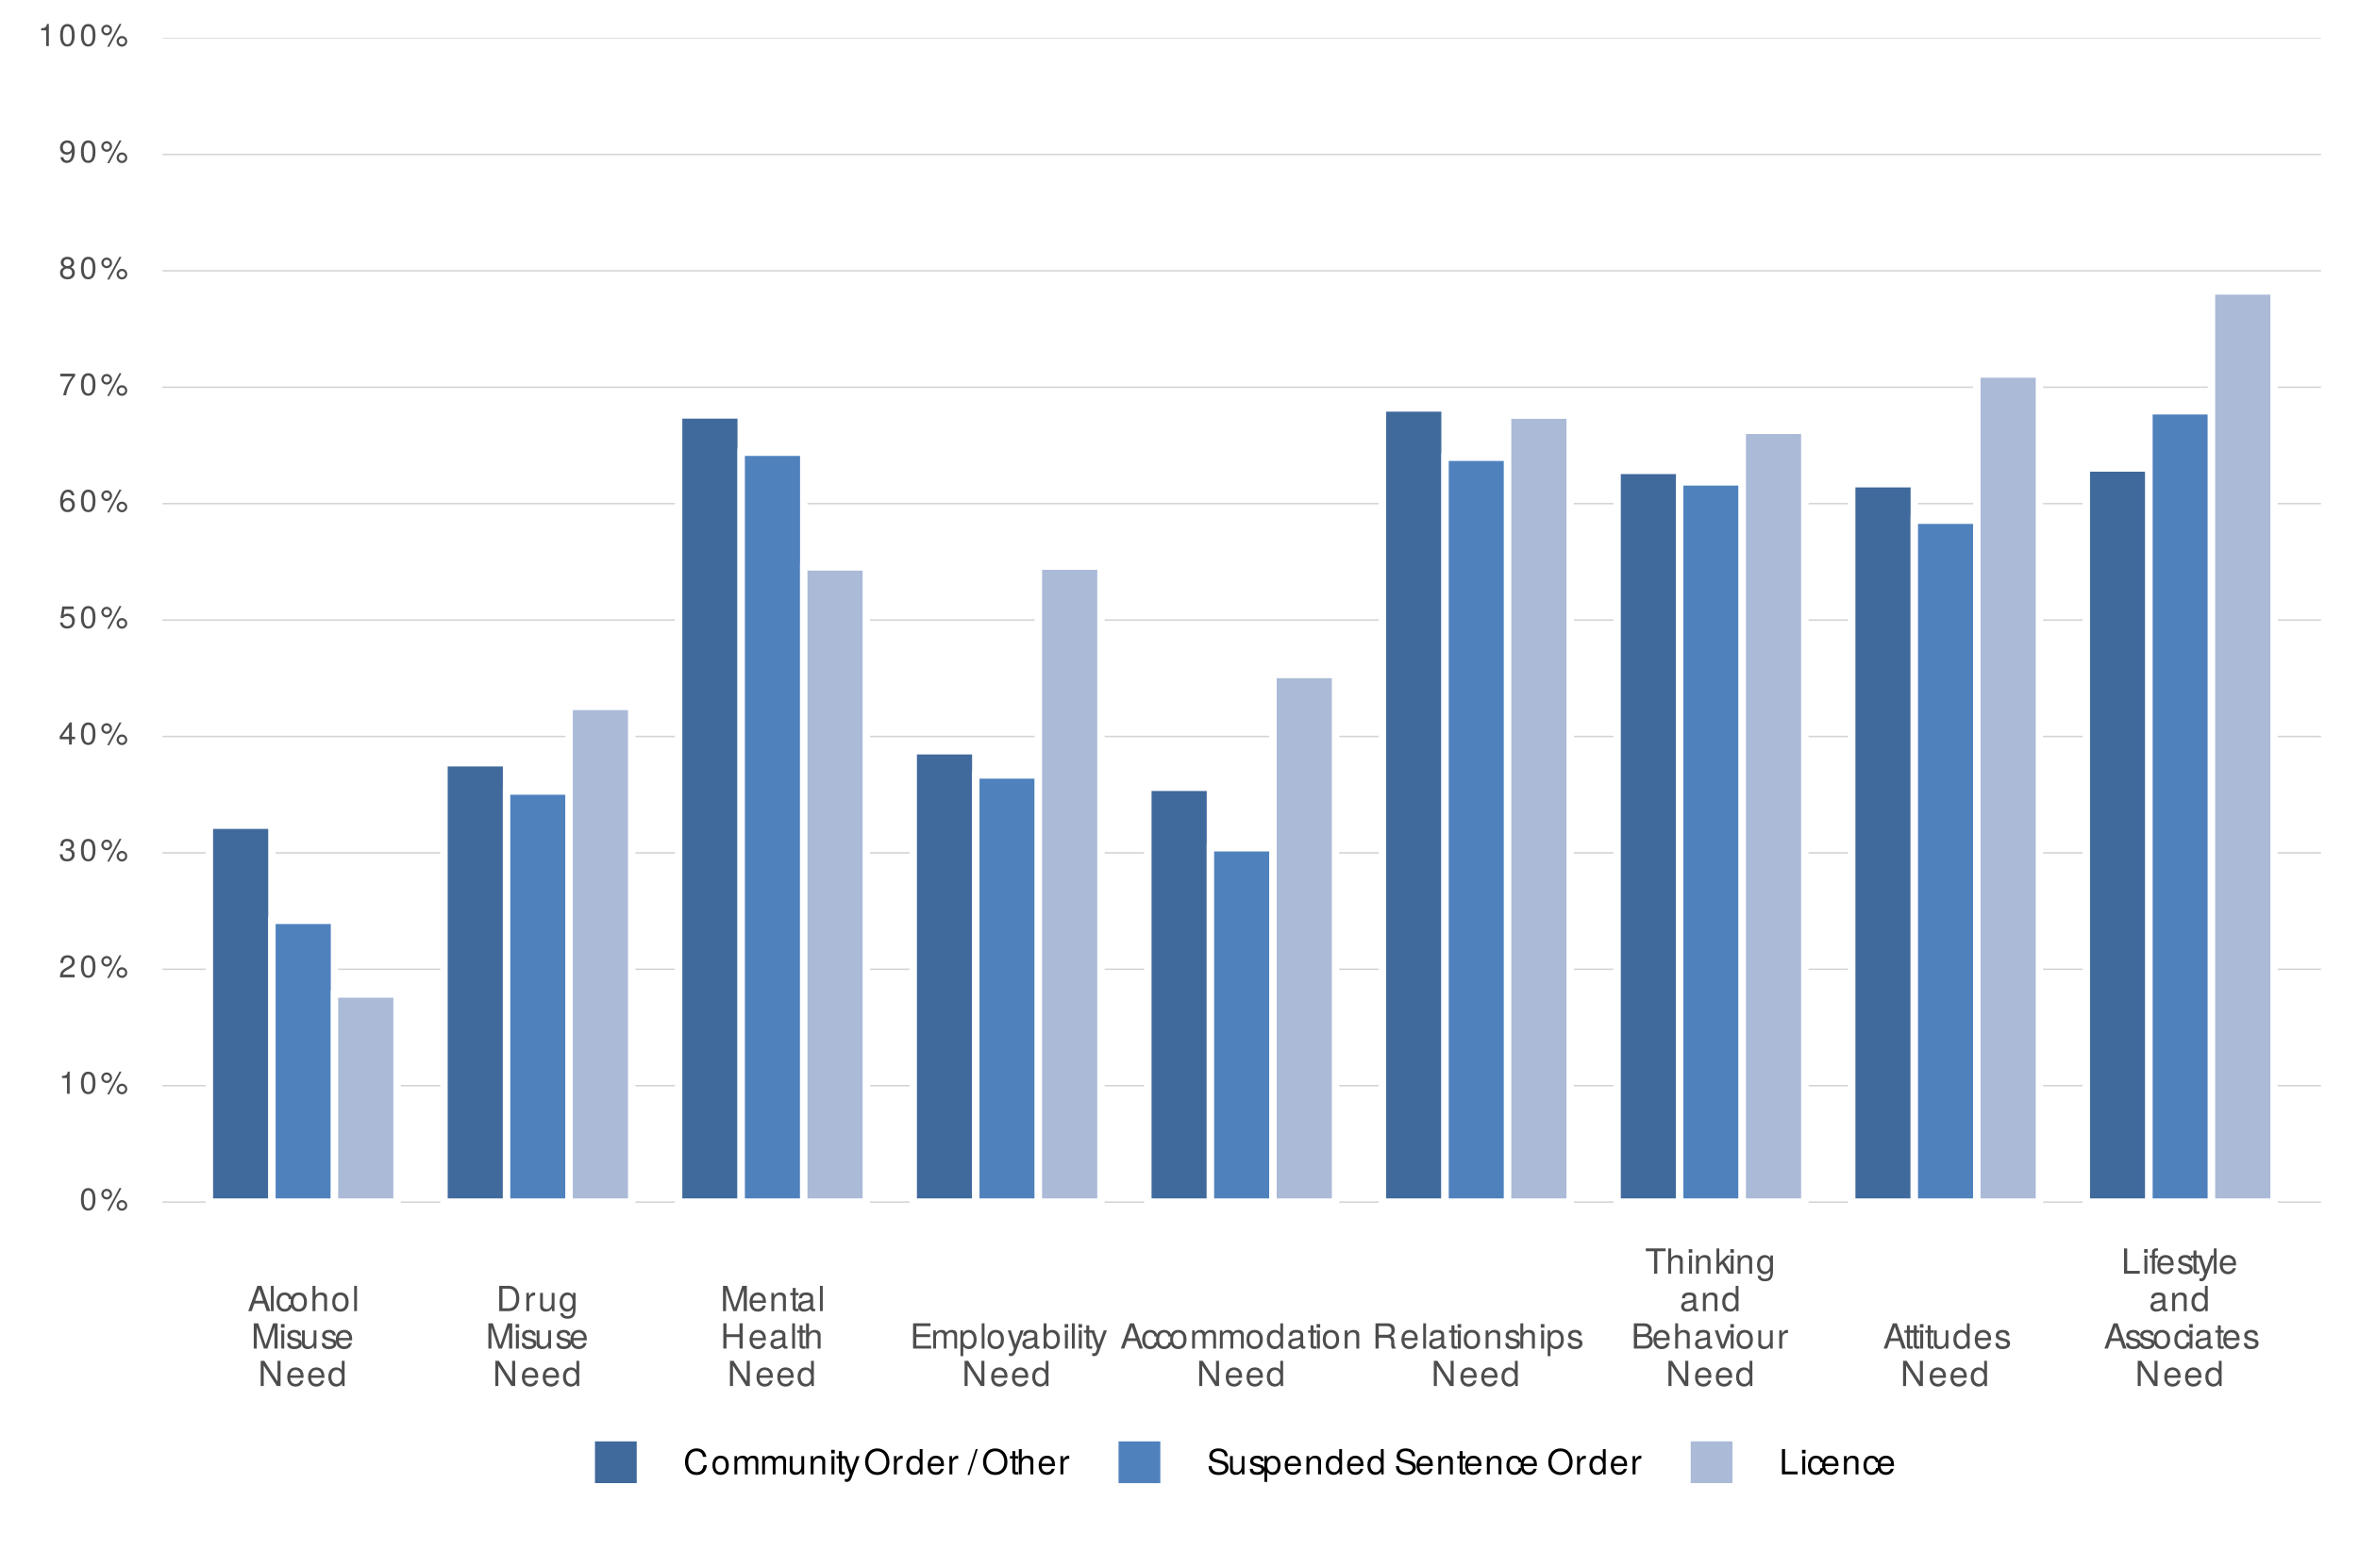 <?xml version="1.0" encoding="UTF-8"?>
<svg xmlns="http://www.w3.org/2000/svg" xmlns:xlink="http://www.w3.org/1999/xlink" width="340pt" height="226pt" viewBox="0 0 340 226" version="1.1">
<defs>
<g>
<symbol overflow="visible" id="glyph0-0">
<path style="stroke:none;" d=""/>
</symbol>
<symbol overflow="visible" id="glyph0-1">
<path style="stroke:none;" d="M 2.281 -1.531 C 2.281 -2.641 1.938 -3.188 1.234 -3.188 C 0.547 -3.188 0.188 -2.625 0.188 -1.562 C 0.188 -0.484 0.547 0.062 1.234 0.062 C 1.906 0.062 2.281 -0.484 2.281 -1.531 Z M 1.875 -1.578 C 1.875 -0.672 1.672 -0.266 1.234 -0.266 C 0.812 -0.266 0.594 -0.688 0.594 -1.562 C 0.594 -2.438 0.812 -2.844 1.234 -2.844 C 1.672 -2.844 1.875 -2.422 1.875 -1.578 Z M 1.875 -1.578 "/>
</symbol>
<symbol overflow="visible" id="glyph0-2">
<path style="stroke:none;" d="M 1.672 -2.297 C 1.672 -2.734 1.328 -3.078 0.891 -3.078 C 0.484 -3.078 0.125 -2.734 0.125 -2.312 C 0.125 -1.891 0.484 -1.547 0.906 -1.547 C 1.312 -1.547 1.672 -1.891 1.672 -2.297 Z M 1.359 -2.312 C 1.359 -2.062 1.141 -1.859 0.906 -1.859 C 0.641 -1.859 0.438 -2.062 0.438 -2.312 C 0.438 -2.562 0.641 -2.766 0.891 -2.766 C 1.156 -2.766 1.359 -2.562 1.359 -2.312 Z M 3.031 -3.188 L 2.734 -3.188 L 0.969 0.094 L 1.266 0.094 Z M 3.859 -0.672 C 3.859 -1.109 3.531 -1.453 3.094 -1.453 C 2.672 -1.453 2.328 -1.109 2.328 -0.688 C 2.328 -0.266 2.672 0.078 3.094 0.078 C 3.516 0.078 3.859 -0.266 3.859 -0.672 Z M 3.562 -0.672 C 3.562 -0.438 3.344 -0.234 3.094 -0.234 C 2.844 -0.234 2.641 -0.438 2.641 -0.688 C 2.641 -0.938 2.844 -1.141 3.094 -1.141 C 3.359 -1.141 3.562 -0.938 3.562 -0.672 Z M 3.562 -0.672 "/>
</symbol>
<symbol overflow="visible" id="glyph0-3">
<path style="stroke:none;" d="M 1.562 0 L 1.562 -3.188 L 1.297 -3.188 C 1.156 -2.703 1.078 -2.625 0.453 -2.562 L 0.453 -2.266 L 1.172 -2.266 L 1.172 0 Z M 1.562 0 "/>
</symbol>
<symbol overflow="visible" id="glyph0-4">
<path style="stroke:none;" d="M 2.297 -2.25 C 2.297 -2.797 1.875 -3.188 1.281 -3.188 C 0.625 -3.188 0.25 -2.859 0.219 -2.078 L 0.625 -2.078 C 0.656 -2.625 0.875 -2.844 1.266 -2.844 C 1.625 -2.844 1.891 -2.594 1.891 -2.25 C 1.891 -2 1.75 -1.781 1.469 -1.609 L 1.047 -1.375 C 0.375 -1 0.188 -0.703 0.156 0 L 2.281 0 L 2.281 -0.391 L 0.594 -0.391 C 0.641 -0.656 0.781 -0.812 1.172 -1.047 L 1.625 -1.297 C 2.062 -1.531 2.297 -1.859 2.297 -2.25 Z M 2.297 -2.25 "/>
</symbol>
<symbol overflow="visible" id="glyph0-5">
<path style="stroke:none;" d="M 2.281 -0.922 C 2.281 -1.312 2.125 -1.531 1.734 -1.672 C 2.031 -1.781 2.188 -2 2.188 -2.312 C 2.188 -2.859 1.812 -3.188 1.203 -3.188 C 0.562 -3.188 0.219 -2.844 0.219 -2.156 L 0.609 -2.156 C 0.609 -2.625 0.812 -2.844 1.219 -2.844 C 1.562 -2.844 1.781 -2.641 1.781 -2.297 C 1.781 -1.953 1.625 -1.812 1 -1.812 L 1 -1.484 L 1.203 -1.484 C 1.641 -1.484 1.875 -1.281 1.875 -0.922 C 1.875 -0.516 1.625 -0.281 1.203 -0.281 C 0.781 -0.281 0.562 -0.5 0.547 -0.969 L 0.141 -0.969 C 0.188 -0.25 0.547 0.062 1.203 0.062 C 1.859 0.062 2.281 -0.328 2.281 -0.922 Z M 2.281 -0.922 "/>
</symbol>
<symbol overflow="visible" id="glyph0-6">
<path style="stroke:none;" d="M 2.344 -0.766 L 2.344 -1.125 L 1.875 -1.125 L 1.875 -3.188 L 1.578 -3.188 L 0.125 -1.188 L 0.125 -0.766 L 1.469 -0.766 L 1.469 0 L 1.875 0 L 1.875 -0.766 Z M 1.469 -1.125 L 0.469 -1.125 L 1.469 -2.516 Z M 1.469 -1.125 "/>
</symbol>
<symbol overflow="visible" id="glyph0-7">
<path style="stroke:none;" d="M 2.312 -1.062 C 2.312 -1.688 1.891 -2.094 1.281 -2.094 C 1.047 -2.094 0.875 -2.047 0.688 -1.906 L 0.812 -2.734 L 2.141 -2.734 L 2.141 -3.125 L 0.5 -3.125 L 0.25 -1.453 L 0.625 -1.453 C 0.812 -1.672 0.953 -1.75 1.203 -1.75 C 1.641 -1.75 1.906 -1.469 1.906 -1 C 1.906 -0.547 1.641 -0.281 1.203 -0.281 C 0.859 -0.281 0.641 -0.453 0.547 -0.812 L 0.156 -0.812 C 0.281 -0.188 0.641 0.062 1.219 0.062 C 1.859 0.062 2.312 -0.375 2.312 -1.062 Z M 2.312 -1.062 "/>
</symbol>
<symbol overflow="visible" id="glyph0-8">
<path style="stroke:none;" d="M 2.312 -0.984 C 2.312 -1.578 1.906 -1.984 1.328 -1.984 C 1.016 -1.984 0.766 -1.859 0.594 -1.625 C 0.609 -2.406 0.859 -2.844 1.312 -2.844 C 1.594 -2.844 1.781 -2.656 1.844 -2.359 L 2.234 -2.359 C 2.172 -2.875 1.828 -3.188 1.344 -3.188 C 0.594 -3.188 0.188 -2.562 0.188 -1.453 C 0.188 -0.453 0.531 0.062 1.266 0.062 C 1.875 0.062 2.312 -0.359 2.312 -0.984 Z M 1.906 -0.953 C 1.906 -0.562 1.641 -0.281 1.266 -0.281 C 0.906 -0.281 0.625 -0.578 0.625 -0.984 C 0.625 -1.375 0.891 -1.641 1.281 -1.641 C 1.672 -1.641 1.906 -1.391 1.906 -0.953 Z M 1.906 -0.953 "/>
</symbol>
<symbol overflow="visible" id="glyph0-9">
<path style="stroke:none;" d="M 2.344 -2.797 L 2.344 -3.125 L 0.203 -3.125 L 0.203 -2.734 L 1.938 -2.734 C 1.297 -1.938 0.844 -1 0.625 0 L 1.047 0 C 1.219 -1.031 1.672 -2 2.344 -2.797 Z M 2.344 -2.797 "/>
</symbol>
<symbol overflow="visible" id="glyph0-10">
<path style="stroke:none;" d="M 2.312 -0.906 C 2.312 -1.25 2.125 -1.5 1.766 -1.672 C 2.094 -1.875 2.203 -2.031 2.203 -2.344 C 2.203 -2.844 1.797 -3.188 1.234 -3.188 C 0.672 -3.188 0.281 -2.844 0.281 -2.344 C 0.281 -2.047 0.391 -1.875 0.719 -1.672 C 0.344 -1.5 0.172 -1.25 0.172 -0.906 C 0.172 -0.312 0.609 0.062 1.234 0.062 C 1.875 0.062 2.312 -0.312 2.312 -0.906 Z M 1.797 -2.328 C 1.797 -2.031 1.578 -1.844 1.234 -1.844 C 0.906 -1.844 0.688 -2.031 0.688 -2.328 C 0.688 -2.641 0.906 -2.844 1.234 -2.844 C 1.578 -2.844 1.797 -2.641 1.797 -2.328 Z M 1.906 -0.891 C 1.906 -0.516 1.641 -0.281 1.234 -0.281 C 0.844 -0.281 0.578 -0.516 0.578 -0.891 C 0.578 -1.266 0.844 -1.5 1.234 -1.5 C 1.641 -1.5 1.906 -1.266 1.906 -0.891 Z M 1.906 -0.891 "/>
</symbol>
<symbol overflow="visible" id="glyph0-11">
<path style="stroke:none;" d="M 2.297 -1.672 C 2.297 -2.672 1.938 -3.188 1.219 -3.188 C 0.609 -3.188 0.172 -2.766 0.172 -2.141 C 0.172 -1.531 0.578 -1.141 1.156 -1.141 C 1.453 -1.141 1.672 -1.25 1.875 -1.5 C 1.875 -0.719 1.625 -0.281 1.172 -0.281 C 0.891 -0.281 0.703 -0.453 0.641 -0.766 L 0.234 -0.766 C 0.312 -0.25 0.656 0.062 1.141 0.062 C 1.891 0.062 2.297 -0.562 2.297 -1.672 Z M 1.859 -2.141 C 1.859 -1.75 1.578 -1.484 1.203 -1.484 C 0.812 -1.484 0.578 -1.734 0.578 -2.172 C 0.578 -2.562 0.844 -2.844 1.203 -2.844 C 1.578 -2.844 1.859 -2.562 1.859 -2.141 Z M 1.859 -2.141 "/>
</symbol>
<symbol overflow="visible" id="glyph1-0">
<path style="stroke:none;" d=""/>
</symbol>
<symbol overflow="visible" id="glyph1-1">
<path style="stroke:none;" d="M 3.266 0 L 1.984 -3.641 L 1.391 -3.641 L 0.078 0 L 0.578 0 L 0.969 -1.094 L 2.375 -1.094 L 2.75 0 Z M 2.234 -1.484 L 1.078 -1.484 L 1.688 -3.141 Z M 2.234 -1.484 "/>
</symbol>
<symbol overflow="visible" id="glyph1-2">
<path style="stroke:none;" d="M 0.75 0 L 0.75 -3.641 L 0.344 -3.641 L 0.344 0 Z M 0.75 0 "/>
</symbol>
<symbol overflow="visible" id="glyph1-3">
<path style="stroke:none;" d="M 2.391 -0.906 L 1.969 -0.906 C 1.891 -0.484 1.688 -0.312 1.328 -0.312 C 0.859 -0.312 0.594 -0.672 0.594 -1.281 C 0.594 -1.938 0.859 -2.312 1.312 -2.312 C 1.672 -2.312 1.891 -2.109 1.938 -1.734 L 2.359 -1.734 C 2.312 -2.375 1.906 -2.688 1.312 -2.688 C 0.609 -2.688 0.156 -2.156 0.156 -1.281 C 0.156 -0.438 0.609 0.078 1.312 0.078 C 1.938 0.078 2.328 -0.297 2.391 -0.906 Z M 2.391 -0.906 "/>
</symbol>
<symbol overflow="visible" id="glyph1-4">
<path style="stroke:none;" d="M 2.547 -1.297 C 2.547 -2.188 2.109 -2.688 1.359 -2.688 C 0.625 -2.688 0.188 -2.188 0.188 -1.312 C 0.188 -0.438 0.625 0.078 1.359 0.078 C 2.094 0.078 2.547 -0.438 2.547 -1.297 Z M 2.109 -1.297 C 2.109 -0.688 1.828 -0.312 1.359 -0.312 C 0.906 -0.312 0.609 -0.672 0.609 -1.312 C 0.609 -1.938 0.906 -2.312 1.359 -2.312 C 1.828 -2.312 2.109 -1.938 2.109 -1.297 Z M 2.109 -1.297 "/>
</symbol>
<symbol overflow="visible" id="glyph1-5">
<path style="stroke:none;" d="M 2.438 0 L 2.438 -1.984 C 2.438 -2.422 2.109 -2.688 1.609 -2.688 C 1.234 -2.688 1.016 -2.578 0.766 -2.266 L 0.766 -3.641 L 0.344 -3.641 L 0.344 0 L 0.766 0 L 0.766 -1.438 C 0.766 -1.984 1.047 -2.328 1.469 -2.328 C 1.766 -2.328 2.016 -2.156 2.016 -1.812 L 2.016 0 Z M 2.438 0 "/>
</symbol>
<symbol overflow="visible" id="glyph1-6">
<path style="stroke:none;" d="M 3.812 0 L 3.812 -3.641 L 3.156 -3.641 L 2.094 -0.469 L 1.016 -3.641 L 0.375 -3.641 L 0.375 0 L 0.812 0 L 0.812 -3.062 L 1.844 0 L 2.344 0 L 3.359 -3.062 L 3.359 0 Z M 3.812 0 "/>
</symbol>
<symbol overflow="visible" id="glyph1-7">
<path style="stroke:none;" d="M 0.766 0 L 0.766 -2.625 L 0.344 -2.625 L 0.344 0 Z M 0.812 -3.016 L 0.812 -3.531 L 0.297 -3.531 L 0.297 -3.016 Z M 0.812 -3.016 "/>
</symbol>
<symbol overflow="visible" id="glyph1-8">
<path style="stroke:none;" d="M 2.297 -0.734 C 2.297 -1.125 2.078 -1.312 1.562 -1.438 L 1.156 -1.547 C 0.812 -1.625 0.672 -1.734 0.672 -1.922 C 0.672 -2.156 0.891 -2.312 1.219 -2.312 C 1.562 -2.312 1.734 -2.172 1.75 -1.891 L 2.188 -1.891 C 2.188 -2.406 1.844 -2.688 1.234 -2.688 C 0.625 -2.688 0.234 -2.375 0.234 -1.891 C 0.234 -1.484 0.438 -1.297 1.062 -1.141 L 1.453 -1.047 C 1.75 -0.969 1.859 -0.891 1.859 -0.703 C 1.859 -0.453 1.609 -0.312 1.25 -0.312 C 0.875 -0.312 0.672 -0.406 0.609 -0.797 L 0.172 -0.797 C 0.188 -0.188 0.531 0.078 1.219 0.078 C 1.875 0.078 2.297 -0.234 2.297 -0.734 Z M 2.297 -0.734 "/>
</symbol>
<symbol overflow="visible" id="glyph1-9">
<path style="stroke:none;" d="M 2.406 0 L 2.406 -2.625 L 2 -2.625 L 2 -1.172 C 2 -0.641 1.719 -0.297 1.281 -0.297 C 0.953 -0.297 0.734 -0.484 0.734 -0.812 L 0.734 -2.625 L 0.328 -2.625 L 0.328 -0.641 C 0.328 -0.203 0.656 0.078 1.156 0.078 C 1.547 0.078 1.797 -0.062 2.031 -0.406 L 2.031 0 Z M 2.406 0 "/>
</symbol>
<symbol overflow="visible" id="glyph1-10">
<path style="stroke:none;" d="M 2.562 -1.188 C 2.562 -1.562 2.531 -1.812 2.453 -2 C 2.297 -2.438 1.891 -2.688 1.406 -2.688 C 0.672 -2.688 0.203 -2.156 0.203 -1.297 C 0.203 -0.438 0.656 0.078 1.391 0.078 C 1.984 0.078 2.406 -0.266 2.516 -0.797 L 2.094 -0.797 C 1.969 -0.453 1.734 -0.312 1.406 -0.312 C 0.969 -0.312 0.641 -0.594 0.641 -1.188 Z M 2.125 -1.562 C 2.125 -1.562 2.125 -1.547 2.109 -1.531 L 0.641 -1.531 C 0.688 -2 0.969 -2.312 1.391 -2.312 C 1.812 -2.312 2.125 -1.969 2.125 -1.562 Z M 2.125 -1.562 "/>
</symbol>
<symbol overflow="visible" id="glyph1-11">
<path style="stroke:none;" d="M 3.234 0 L 3.234 -3.641 L 2.797 -3.641 L 2.797 -0.672 L 0.891 -3.641 L 0.375 -3.641 L 0.375 0 L 0.812 0 L 0.812 -2.953 L 2.703 0 Z M 3.234 0 "/>
</symbol>
<symbol overflow="visible" id="glyph1-12">
<path style="stroke:none;" d="M 2.469 0 L 2.469 -3.641 L 2.062 -3.641 L 2.062 -2.297 C 1.891 -2.562 1.609 -2.688 1.25 -2.688 C 0.578 -2.688 0.125 -2.172 0.125 -1.328 C 0.125 -0.453 0.562 0.078 1.266 0.078 C 1.625 0.078 1.875 -0.062 2.109 -0.391 L 2.109 0 Z M 2.062 -1.297 C 2.062 -0.688 1.766 -0.312 1.328 -0.312 C 0.875 -0.312 0.562 -0.703 0.562 -1.312 C 0.562 -1.922 0.875 -2.312 1.328 -2.312 C 1.781 -2.312 2.062 -1.906 2.062 -1.297 Z M 2.062 -1.297 "/>
</symbol>
<symbol overflow="visible" id="glyph1-13">
<path style="stroke:none;" d="M 3.328 -1.828 C 3.328 -2.953 2.781 -3.641 1.844 -3.641 L 0.438 -3.641 L 0.438 0 L 1.844 0 C 2.766 0 3.328 -0.688 3.328 -1.828 Z M 2.875 -1.812 C 2.875 -0.906 2.484 -0.406 1.766 -0.406 L 0.906 -0.406 L 0.906 -3.234 L 1.766 -3.234 C 2.484 -3.234 2.875 -2.75 2.875 -1.812 Z M 2.875 -1.812 "/>
</symbol>
<symbol overflow="visible" id="glyph1-14">
<path style="stroke:none;" d="M 1.609 -2.25 L 1.609 -2.688 C 1.531 -2.688 1.5 -2.688 1.438 -2.688 C 1.172 -2.688 0.969 -2.531 0.734 -2.141 L 0.734 -2.625 L 0.344 -2.625 L 0.344 0 L 0.766 0 L 0.766 -1.359 C 0.766 -1.953 0.953 -2.25 1.609 -2.25 Z M 1.609 -2.25 "/>
</symbol>
<symbol overflow="visible" id="glyph1-15">
<path style="stroke:none;" d="M 2.438 -0.438 L 2.438 -2.625 L 2.062 -2.625 L 2.062 -2.234 C 1.844 -2.547 1.594 -2.688 1.266 -2.688 C 0.594 -2.688 0.141 -2.141 0.141 -1.281 C 0.141 -0.453 0.609 0.078 1.219 0.078 C 1.562 0.078 1.781 -0.062 2.062 -0.391 L 2.062 -0.219 C 2.062 0.469 1.781 0.734 1.297 0.734 C 0.953 0.734 0.703 0.625 0.656 0.297 L 0.234 0.297 C 0.281 0.797 0.656 1.094 1.281 1.094 C 2.094 1.094 2.438 0.719 2.438 -0.438 Z M 2.016 -1.297 C 2.016 -0.672 1.75 -0.312 1.312 -0.312 C 0.859 -0.312 0.578 -0.672 0.578 -1.312 C 0.578 -1.938 0.859 -2.312 1.312 -2.312 C 1.75 -2.312 2.016 -1.938 2.016 -1.297 Z M 2.016 -1.297 "/>
</symbol>
<symbol overflow="visible" id="glyph1-16">
<path style="stroke:none;" d="M 2.438 0 L 2.438 -1.984 C 2.438 -2.422 2.109 -2.688 1.609 -2.688 C 1.219 -2.688 0.969 -2.547 0.734 -2.188 L 0.734 -2.625 L 0.344 -2.625 L 0.344 0 L 0.766 0 L 0.766 -1.438 C 0.766 -1.984 1.062 -2.328 1.484 -2.328 C 1.812 -2.328 2.016 -2.125 2.016 -1.812 L 2.016 0 Z M 2.438 0 "/>
</symbol>
<symbol overflow="visible" id="glyph1-17">
<path style="stroke:none;" d="M 1.266 0 L 1.266 -0.344 C 1.219 -0.328 1.156 -0.328 1.062 -0.328 C 0.891 -0.328 0.844 -0.375 0.844 -0.562 L 0.844 -2.281 L 1.266 -2.281 L 1.266 -2.625 L 0.844 -2.625 L 0.844 -3.344 L 0.422 -3.344 L 0.422 -2.625 L 0.062 -2.625 L 0.062 -2.281 L 0.422 -2.281 L 0.422 -0.375 C 0.422 -0.109 0.609 0.031 0.938 0.031 C 1.031 0.031 1.125 0.031 1.266 0 Z M 1.266 0 "/>
</symbol>
<symbol overflow="visible" id="glyph1-18">
<path style="stroke:none;" d="M 2.672 -0.016 L 2.672 -0.328 C 2.625 -0.312 2.609 -0.312 2.578 -0.312 C 2.438 -0.312 2.359 -0.391 2.359 -0.516 L 2.359 -1.984 C 2.359 -2.438 2.016 -2.688 1.375 -2.688 C 0.734 -2.688 0.344 -2.453 0.328 -1.844 L 0.75 -1.844 C 0.781 -2.172 0.969 -2.312 1.359 -2.312 C 1.734 -2.312 1.938 -2.172 1.938 -1.922 L 1.938 -1.812 C 1.938 -1.641 1.844 -1.562 1.516 -1.516 C 0.922 -1.438 0.828 -1.422 0.672 -1.359 C 0.359 -1.234 0.203 -1 0.203 -0.688 C 0.203 -0.203 0.547 0.078 1.062 0.078 C 1.406 0.078 1.734 -0.062 1.953 -0.312 C 2 -0.109 2.188 0.031 2.391 0.031 C 2.469 0.031 2.547 0.031 2.672 -0.016 Z M 1.938 -0.906 C 1.938 -0.531 1.562 -0.297 1.156 -0.297 C 0.828 -0.297 0.641 -0.406 0.641 -0.688 C 0.641 -0.969 0.828 -1.078 1.281 -1.156 C 1.719 -1.203 1.812 -1.234 1.938 -1.297 Z M 1.938 -0.906 "/>
</symbol>
<symbol overflow="visible" id="glyph1-19">
<path style="stroke:none;" d="M 3.219 0 L 3.219 -3.641 L 2.75 -3.641 L 2.75 -2.062 L 0.875 -2.062 L 0.875 -3.641 L 0.422 -3.641 L 0.422 0 L 0.875 0 L 0.875 -1.656 L 2.75 -1.656 L 2.75 0 Z M 3.219 0 "/>
</symbol>
<symbol overflow="visible" id="glyph1-20">
<path style="stroke:none;" d="M 3.062 0 L 3.062 -0.406 L 0.922 -0.406 L 0.922 -1.656 L 2.906 -1.656 L 2.906 -2.062 L 0.922 -2.062 L 0.922 -3.234 L 2.969 -3.234 L 2.969 -3.641 L 0.453 -3.641 L 0.453 0 Z M 3.062 0 "/>
</symbol>
<symbol overflow="visible" id="glyph1-21">
<path style="stroke:none;" d="M 3.797 0 L 3.797 -1.969 C 3.797 -2.438 3.547 -2.688 3.047 -2.688 C 2.703 -2.688 2.484 -2.594 2.25 -2.297 C 2.094 -2.578 1.875 -2.688 1.547 -2.688 C 1.188 -2.688 0.953 -2.562 0.734 -2.25 L 0.734 -2.625 L 0.359 -2.625 L 0.359 0 L 0.766 0 L 0.766 -1.641 C 0.766 -2.031 1.047 -2.328 1.391 -2.328 C 1.688 -2.328 1.875 -2.141 1.875 -1.812 L 1.875 0 L 2.281 0 L 2.281 -1.641 C 2.281 -2.031 2.562 -2.328 2.906 -2.328 C 3.203 -2.328 3.391 -2.141 3.391 -1.812 L 3.391 0 Z M 3.797 0 "/>
</symbol>
<symbol overflow="visible" id="glyph1-22">
<path style="stroke:none;" d="M 2.609 -1.281 C 2.609 -2.172 2.188 -2.688 1.484 -2.688 C 1.141 -2.688 0.844 -2.531 0.656 -2.219 L 0.656 -2.625 L 0.281 -2.625 L 0.281 1.094 L 0.688 1.094 L 0.688 -0.312 C 0.906 -0.047 1.156 0.078 1.5 0.078 C 2.172 0.078 2.609 -0.453 2.609 -1.281 Z M 2.188 -1.297 C 2.188 -0.703 1.875 -0.312 1.422 -0.312 C 0.984 -0.312 0.688 -0.672 0.688 -1.297 C 0.688 -1.906 0.984 -2.312 1.422 -2.312 C 1.875 -2.312 2.188 -1.922 2.188 -1.297 Z M 2.188 -1.297 "/>
</symbol>
<symbol overflow="visible" id="glyph1-23">
<path style="stroke:none;" d="M 2.391 -2.625 L 1.938 -2.625 L 1.219 -0.578 L 0.547 -2.625 L 0.094 -2.625 L 0.984 0.016 L 0.828 0.422 C 0.75 0.609 0.672 0.688 0.484 0.688 C 0.438 0.688 0.359 0.672 0.266 0.656 L 0.266 1.031 C 0.359 1.062 0.438 1.094 0.547 1.094 C 0.844 1.094 1.078 0.922 1.219 0.547 Z M 2.391 -2.625 "/>
</symbol>
<symbol overflow="visible" id="glyph1-24">
<path style="stroke:none;" d="M 2.609 -1.344 C 2.609 -2.188 2.188 -2.688 1.5 -2.688 C 1.141 -2.688 0.875 -2.562 0.688 -2.266 L 0.688 -3.641 L 0.266 -3.641 L 0.266 0 L 0.641 0 L 0.641 -0.375 C 0.844 -0.062 1.109 0.078 1.469 0.078 C 2.172 0.078 2.609 -0.484 2.609 -1.344 Z M 2.188 -1.312 C 2.188 -0.719 1.875 -0.312 1.422 -0.312 C 0.969 -0.312 0.688 -0.719 0.688 -1.312 C 0.688 -1.922 0.969 -2.328 1.422 -2.312 C 1.875 -2.312 2.188 -1.906 2.188 -1.312 Z M 2.188 -1.312 "/>
</symbol>
<symbol overflow="visible" id="glyph1-25">
<path style="stroke:none;" d="M 3.391 0 L 3.391 -0.109 C 3.219 -0.234 3.188 -0.359 3.172 -0.844 C 3.172 -1.453 3.078 -1.625 2.688 -1.797 C 3.094 -2 3.25 -2.25 3.25 -2.672 C 3.25 -3.297 2.859 -3.641 2.141 -3.641 L 0.469 -3.641 L 0.469 0 L 0.938 0 L 0.938 -1.562 L 2.125 -1.562 C 2.547 -1.562 2.734 -1.375 2.734 -0.922 L 2.719 -0.594 C 2.719 -0.375 2.766 -0.156 2.828 0 Z M 2.766 -2.609 C 2.766 -2.172 2.547 -1.984 2.062 -1.984 L 0.938 -1.984 L 0.938 -3.234 L 2.062 -3.234 C 2.578 -3.234 2.766 -3.016 2.766 -2.609 Z M 2.766 -2.609 "/>
</symbol>
<symbol overflow="visible" id="glyph1-26">
<path style="stroke:none;" d="M 2.969 -3.234 L 2.969 -3.641 L 0.109 -3.641 L 0.109 -3.234 L 1.312 -3.234 L 1.312 0 L 1.766 0 L 1.766 -3.234 Z M 2.969 -3.234 "/>
</symbol>
<symbol overflow="visible" id="glyph1-27">
<path style="stroke:none;" d="M 2.516 0 L 1.438 -1.719 L 2.344 -2.625 L 1.812 -2.625 L 0.703 -1.516 L 0.703 -3.641 L 0.297 -3.641 L 0.297 0 L 0.703 0 L 0.703 -1.016 L 1.109 -1.422 L 2 0 Z M 2.516 0 "/>
</symbol>
<symbol overflow="visible" id="glyph1-28">
<path style="stroke:none;" d="M 3.109 -1.047 C 3.109 -1.484 2.922 -1.75 2.453 -1.922 C 2.781 -2.078 2.953 -2.344 2.953 -2.719 C 2.953 -3.25 2.562 -3.641 1.875 -3.641 L 0.391 -3.641 L 0.391 0 L 2.047 0 C 2.688 0 3.109 -0.438 3.109 -1.047 Z M 2.484 -2.656 C 2.484 -2.281 2.281 -2.078 1.766 -2.078 L 0.859 -2.078 L 0.859 -3.234 L 1.766 -3.234 C 2.281 -3.234 2.484 -3.031 2.484 -2.656 Z M 2.656 -1.031 C 2.656 -0.688 2.438 -0.406 2 -0.406 L 0.859 -0.406 L 0.859 -1.672 L 2 -1.672 C 2.438 -1.672 2.656 -1.391 2.656 -1.031 Z M 2.656 -1.031 "/>
</symbol>
<symbol overflow="visible" id="glyph1-29">
<path style="stroke:none;" d="M 2.438 -2.625 L 1.953 -2.625 L 1.219 -0.5 L 0.516 -2.625 L 0.047 -2.625 L 0.969 0 L 1.422 0 Z M 2.438 -2.625 "/>
</symbol>
<symbol overflow="visible" id="glyph1-30">
<path style="stroke:none;" d="M 2.672 0 L 2.672 -0.406 L 0.859 -0.406 L 0.859 -3.641 L 0.406 -3.641 L 0.406 0 Z M 2.672 0 "/>
</symbol>
<symbol overflow="visible" id="glyph1-31">
<path style="stroke:none;" d="M 1.297 -2.281 L 1.297 -2.625 L 0.859 -2.625 L 0.859 -3.031 C 0.859 -3.203 0.953 -3.297 1.141 -3.297 C 1.188 -3.297 1.188 -3.297 1.297 -3.297 L 1.297 -3.641 C 1.188 -3.656 1.141 -3.656 1.062 -3.656 C 0.672 -3.656 0.438 -3.438 0.438 -3.062 L 0.438 -2.625 L 0.094 -2.625 L 0.094 -2.281 L 0.438 -2.281 L 0.438 0 L 0.859 0 L 0.859 -2.281 Z M 1.297 -2.281 "/>
</symbol>
<symbol overflow="visible" id="glyph1-32">
<path style="stroke:none;" d="M 3.391 -1.328 L 2.906 -1.328 C 2.797 -0.641 2.5 -0.312 1.891 -0.312 C 1.172 -0.312 0.703 -0.875 0.703 -1.781 C 0.703 -2.719 1.141 -3.328 1.844 -3.328 C 2.422 -3.328 2.719 -3.062 2.828 -2.516 L 3.312 -2.516 C 3.172 -3.312 2.703 -3.734 1.906 -3.734 C 0.797 -3.734 0.234 -2.844 0.234 -1.781 C 0.234 -0.719 0.812 0.094 1.891 0.094 C 2.781 0.094 3.281 -0.375 3.391 -1.328 Z M 3.391 -1.328 "/>
</symbol>
<symbol overflow="visible" id="glyph1-33">
<path style="stroke:none;" d=""/>
</symbol>
<symbol overflow="visible" id="glyph1-34">
<path style="stroke:none;" d="M 3.703 -1.766 C 3.703 -2.938 3.016 -3.734 1.938 -3.734 C 0.906 -3.734 0.188 -2.938 0.188 -1.797 C 0.188 -0.656 0.906 0.094 1.953 0.094 C 3.016 0.094 3.703 -0.688 3.703 -1.766 Z M 3.25 -1.781 C 3.25 -0.891 2.719 -0.312 1.953 -0.312 C 1.172 -0.312 0.656 -0.891 0.656 -1.797 C 0.656 -2.688 1.172 -3.328 1.938 -3.328 C 2.734 -3.328 3.25 -2.688 3.25 -1.781 Z M 3.25 -1.781 "/>
</symbol>
<symbol overflow="visible" id="glyph1-35">
<path style="stroke:none;" d="M 1.422 -3.641 L 1.141 -3.641 L -0.047 0.094 L 0.234 0.094 Z M 1.422 -3.641 "/>
</symbol>
<symbol overflow="visible" id="glyph1-36">
<path style="stroke:none;" d="M 3.109 -1 C 3.109 -1.453 2.828 -1.781 2.328 -1.922 L 1.422 -2.156 C 0.969 -2.281 0.812 -2.422 0.812 -2.703 C 0.812 -3.062 1.141 -3.344 1.625 -3.344 C 2.203 -3.344 2.547 -3.078 2.547 -2.609 L 2.984 -2.609 C 2.984 -3.312 2.484 -3.734 1.641 -3.734 C 0.844 -3.734 0.344 -3.297 0.344 -2.641 C 0.344 -2.188 0.578 -1.906 1.062 -1.781 L 1.969 -1.547 C 2.438 -1.422 2.641 -1.234 2.641 -0.953 C 2.641 -0.562 2.344 -0.312 1.703 -0.312 C 1.016 -0.312 0.688 -0.672 0.688 -1.188 L 0.234 -1.188 C 0.234 -0.328 0.812 0.094 1.688 0.094 C 2.609 0.094 3.109 -0.344 3.109 -1 Z M 3.109 -1 "/>
</symbol>
</g>
<clipPath id="clip1">
  <path d="M 23.41 5.48 L 334.52 5.48 L 334.52 190.066 L 23.41 190.066 Z M 23.41 5.48 "/>
</clipPath>
<clipPath id="clip2">
  <path d="M 23.41 173 L 334.52 173 L 334.52 174 L 23.41 174 Z M 23.41 173 "/>
</clipPath>
<clipPath id="clip3">
  <path d="M 23.41 156 L 334.52 156 L 334.52 157 L 23.41 157 Z M 23.41 156 "/>
</clipPath>
<clipPath id="clip4">
  <path d="M 23.41 139 L 334.52 139 L 334.52 140 L 23.41 140 Z M 23.41 139 "/>
</clipPath>
<clipPath id="clip5">
  <path d="M 23.41 122 L 334.52 122 L 334.52 124 L 23.41 124 Z M 23.41 122 "/>
</clipPath>
<clipPath id="clip6">
  <path d="M 23.41 106 L 334.52 106 L 334.52 107 L 23.41 107 Z M 23.41 106 "/>
</clipPath>
<clipPath id="clip7">
  <path d="M 23.41 89 L 334.52 89 L 334.52 90 L 23.41 90 Z M 23.41 89 "/>
</clipPath>
<clipPath id="clip8">
  <path d="M 23.41 72 L 334.52 72 L 334.52 73 L 23.41 73 Z M 23.41 72 "/>
</clipPath>
<clipPath id="clip9">
  <path d="M 23.41 55 L 334.52 55 L 334.52 56 L 23.41 56 Z M 23.41 55 "/>
</clipPath>
<clipPath id="clip10">
  <path d="M 23.41 38 L 334.52 38 L 334.52 40 L 23.41 40 Z M 23.41 38 "/>
</clipPath>
<clipPath id="clip11">
  <path d="M 23.41 22 L 334.52 22 L 334.52 23 L 23.41 23 Z M 23.41 22 "/>
</clipPath>
<clipPath id="clip12">
  <path d="M 23.41 5.48 L 334.52 5.48 L 334.52 6 L 23.41 6 Z M 23.41 5.48 "/>
</clipPath>
</defs>
<g id="surface6">
<rect x="0" y="0" width="340" height="226" style="fill:rgb(100%,100%,100%);fill-opacity:1;stroke:none;"/>
<rect x="0" y="0" width="340" height="226" style="fill:rgb(100%,100%,100%);fill-opacity:1;stroke:none;"/>
<path style="fill:none;stroke-width:1.067;stroke-linecap:round;stroke-linejoin:round;stroke:rgb(100%,100%,100%);stroke-opacity:1;stroke-miterlimit:10;" d="M 0 226 L 340 226 L 340 0 L 0 0 Z M 0 226 "/>
<g clip-path="url(#clip1)" clip-rule="nonzero">
<path style=" stroke:none;fill-rule:nonzero;fill:rgb(100%,100%,100%);fill-opacity:1;" d="M 23.41 190.066 L 334.52 190.066 L 334.52 5.48 L 23.41 5.48 Z M 23.41 190.066 "/>
</g>
<g clip-path="url(#clip2)" clip-rule="nonzero">
<path style="fill:none;stroke-width:0.213;stroke-linecap:butt;stroke-linejoin:round;stroke:rgb(82.745%,82.745%,82.745%);stroke-opacity:1;stroke-miterlimit:10;" d="M 23.41 173.285 L 334.52 173.285 "/>
</g>
<g clip-path="url(#clip3)" clip-rule="nonzero">
<path style="fill:none;stroke-width:0.213;stroke-linecap:butt;stroke-linejoin:round;stroke:rgb(82.745%,82.745%,82.745%);stroke-opacity:1;stroke-miterlimit:10;" d="M 23.41 156.504 L 334.52 156.504 "/>
</g>
<g clip-path="url(#clip4)" clip-rule="nonzero">
<path style="fill:none;stroke-width:0.213;stroke-linecap:butt;stroke-linejoin:round;stroke:rgb(82.745%,82.745%,82.745%);stroke-opacity:1;stroke-miterlimit:10;" d="M 23.41 139.723 L 334.52 139.723 "/>
</g>
<g clip-path="url(#clip5)" clip-rule="nonzero">
<path style="fill:none;stroke-width:0.213;stroke-linecap:butt;stroke-linejoin:round;stroke:rgb(82.745%,82.745%,82.745%);stroke-opacity:1;stroke-miterlimit:10;" d="M 23.41 122.945 L 334.52 122.945 "/>
</g>
<g clip-path="url(#clip6)" clip-rule="nonzero">
<path style="fill:none;stroke-width:0.213;stroke-linecap:butt;stroke-linejoin:round;stroke:rgb(82.745%,82.745%,82.745%);stroke-opacity:1;stroke-miterlimit:10;" d="M 23.41 106.164 L 334.52 106.164 "/>
</g>
<g clip-path="url(#clip7)" clip-rule="nonzero">
<path style="fill:none;stroke-width:0.213;stroke-linecap:butt;stroke-linejoin:round;stroke:rgb(82.745%,82.745%,82.745%);stroke-opacity:1;stroke-miterlimit:10;" d="M 23.41 89.383 L 334.52 89.383 "/>
</g>
<g clip-path="url(#clip8)" clip-rule="nonzero">
<path style="fill:none;stroke-width:0.213;stroke-linecap:butt;stroke-linejoin:round;stroke:rgb(82.745%,82.745%,82.745%);stroke-opacity:1;stroke-miterlimit:10;" d="M 23.41 72.602 L 334.52 72.602 "/>
</g>
<g clip-path="url(#clip9)" clip-rule="nonzero">
<path style="fill:none;stroke-width:0.213;stroke-linecap:butt;stroke-linejoin:round;stroke:rgb(82.745%,82.745%,82.745%);stroke-opacity:1;stroke-miterlimit:10;" d="M 23.41 55.82 L 334.52 55.82 "/>
</g>
<g clip-path="url(#clip10)" clip-rule="nonzero">
<path style="fill:none;stroke-width:0.213;stroke-linecap:butt;stroke-linejoin:round;stroke:rgb(82.745%,82.745%,82.745%);stroke-opacity:1;stroke-miterlimit:10;" d="M 23.41 39.039 L 334.52 39.039 "/>
</g>
<g clip-path="url(#clip11)" clip-rule="nonzero">
<path style="fill:none;stroke-width:0.213;stroke-linecap:butt;stroke-linejoin:round;stroke:rgb(82.745%,82.745%,82.745%);stroke-opacity:1;stroke-miterlimit:10;" d="M 23.41 22.262 L 334.52 22.262 "/>
</g>
<g clip-path="url(#clip12)" clip-rule="nonzero">
<path style="fill:none;stroke-width:0.213;stroke-linecap:butt;stroke-linejoin:round;stroke:rgb(82.745%,82.745%,82.745%);stroke-opacity:1;stroke-miterlimit:10;" d="M 23.41 5.48 L 334.52 5.48 "/>
</g>
<path style="fill-rule:nonzero;fill:rgb(25.098%,41.176%,61.176%);fill-opacity:1;stroke-width:1.067;stroke-linecap:butt;stroke-linejoin:miter;stroke:rgb(100%,100%,100%);stroke-opacity:1;stroke-miterlimit:10;" d="M 165.438 173.285 L 174.457 173.285 L 174.457 113.488 L 165.438 113.488 Z M 165.438 173.285 "/>
<path style="fill-rule:nonzero;fill:rgb(25.098%,41.176%,61.176%);fill-opacity:1;stroke-width:1.067;stroke-linecap:butt;stroke-linejoin:miter;stroke:rgb(100%,100%,100%);stroke-opacity:1;stroke-miterlimit:10;" d="M 131.621 173.285 L 140.641 173.285 L 140.641 108.223 L 131.621 108.223 Z M 131.621 173.285 "/>
<path style="fill-rule:nonzero;fill:rgb(25.098%,41.176%,61.176%);fill-opacity:1;stroke-width:1.067;stroke-linecap:butt;stroke-linejoin:miter;stroke:rgb(100%,100%,100%);stroke-opacity:1;stroke-miterlimit:10;" d="M 199.254 173.285 L 208.273 173.285 L 208.273 58.809 L 199.254 58.809 Z M 199.254 173.285 "/>
<path style="fill-rule:nonzero;fill:rgb(25.098%,41.176%,61.176%);fill-opacity:1;stroke-width:1.067;stroke-linecap:butt;stroke-linejoin:miter;stroke:rgb(100%,100%,100%);stroke-opacity:1;stroke-miterlimit:10;" d="M 300.703 173.285 L 309.723 173.285 L 309.723 67.461 L 300.703 67.461 Z M 300.703 173.285 "/>
<path style="fill-rule:nonzero;fill:rgb(25.098%,41.176%,61.176%);fill-opacity:1;stroke-width:1.067;stroke-linecap:butt;stroke-linejoin:miter;stroke:rgb(100%,100%,100%);stroke-opacity:1;stroke-miterlimit:10;" d="M 63.992 173.285 L 73.012 173.285 L 73.012 109.953 L 63.992 109.953 Z M 63.992 173.285 "/>
<path style="fill-rule:nonzero;fill:rgb(25.098%,41.176%,61.176%);fill-opacity:1;stroke-width:1.067;stroke-linecap:butt;stroke-linejoin:miter;stroke:rgb(100%,100%,100%);stroke-opacity:1;stroke-miterlimit:10;" d="M 30.176 173.285 L 39.195 173.285 L 39.195 118.957 L 30.176 118.957 Z M 30.176 173.285 "/>
<path style="fill-rule:nonzero;fill:rgb(25.098%,41.176%,61.176%);fill-opacity:1;stroke-width:1.067;stroke-linecap:butt;stroke-linejoin:miter;stroke:rgb(100%,100%,100%);stroke-opacity:1;stroke-miterlimit:10;" d="M 233.07 173.285 L 242.09 173.285 L 242.09 67.809 L 233.07 67.809 Z M 233.07 173.285 "/>
<path style="fill-rule:nonzero;fill:rgb(25.098%,41.176%,61.176%);fill-opacity:1;stroke-width:1.067;stroke-linecap:butt;stroke-linejoin:miter;stroke:rgb(100%,100%,100%);stroke-opacity:1;stroke-miterlimit:10;" d="M 266.887 173.285 L 275.906 173.285 L 275.906 69.727 L 266.887 69.727 Z M 266.887 173.285 "/>
<path style="fill-rule:nonzero;fill:rgb(25.098%,41.176%,61.176%);fill-opacity:1;stroke-width:1.067;stroke-linecap:butt;stroke-linejoin:miter;stroke:rgb(100%,100%,100%);stroke-opacity:1;stroke-miterlimit:10;" d="M 97.809 173.285 L 106.828 173.285 L 106.828 59.812 L 97.809 59.812 Z M 97.809 173.285 "/>
<path style="fill-rule:nonzero;fill:rgb(30.98%,50.588%,74.118%);fill-opacity:1;stroke-width:1.067;stroke-linecap:butt;stroke-linejoin:miter;stroke:rgb(100%,100%,100%);stroke-opacity:1;stroke-miterlimit:10;" d="M 174.457 173.285 L 183.477 173.285 L 183.477 122.207 L 174.457 122.207 Z M 174.457 173.285 "/>
<path style="fill-rule:nonzero;fill:rgb(30.98%,50.588%,74.118%);fill-opacity:1;stroke-width:1.067;stroke-linecap:butt;stroke-linejoin:miter;stroke:rgb(100%,100%,100%);stroke-opacity:1;stroke-miterlimit:10;" d="M 140.641 173.285 L 149.66 173.285 L 149.66 111.711 L 140.641 111.711 Z M 140.641 173.285 "/>
<path style="fill-rule:nonzero;fill:rgb(30.98%,50.588%,74.118%);fill-opacity:1;stroke-width:1.067;stroke-linecap:butt;stroke-linejoin:miter;stroke:rgb(100%,100%,100%);stroke-opacity:1;stroke-miterlimit:10;" d="M 208.273 173.285 L 217.293 173.285 L 217.293 65.914 L 208.273 65.914 Z M 208.273 173.285 "/>
<path style="fill-rule:nonzero;fill:rgb(30.98%,50.588%,74.118%);fill-opacity:1;stroke-width:1.067;stroke-linecap:butt;stroke-linejoin:miter;stroke:rgb(100%,100%,100%);stroke-opacity:1;stroke-miterlimit:10;" d="M 309.723 173.285 L 318.742 173.285 L 318.742 59.215 L 309.723 59.215 Z M 309.723 173.285 "/>
<path style="fill-rule:nonzero;fill:rgb(30.98%,50.588%,74.118%);fill-opacity:1;stroke-width:1.067;stroke-linecap:butt;stroke-linejoin:miter;stroke:rgb(100%,100%,100%);stroke-opacity:1;stroke-miterlimit:10;" d="M 73.008 173.285 L 82.027 173.285 L 82.027 114.031 L 73.008 114.031 Z M 73.008 173.285 "/>
<path style="fill-rule:nonzero;fill:rgb(30.98%,50.588%,74.118%);fill-opacity:1;stroke-width:1.067;stroke-linecap:butt;stroke-linejoin:miter;stroke:rgb(100%,100%,100%);stroke-opacity:1;stroke-miterlimit:10;" d="M 39.191 173.285 L 48.211 173.285 L 48.211 132.668 L 39.191 132.668 Z M 39.191 173.285 "/>
<path style="fill-rule:nonzero;fill:rgb(30.98%,50.588%,74.118%);fill-opacity:1;stroke-width:1.067;stroke-linecap:butt;stroke-linejoin:miter;stroke:rgb(100%,100%,100%);stroke-opacity:1;stroke-miterlimit:10;" d="M 242.09 173.285 L 251.109 173.285 L 251.109 69.465 L 242.09 69.465 Z M 242.09 173.285 "/>
<path style="fill-rule:nonzero;fill:rgb(30.98%,50.588%,74.118%);fill-opacity:1;stroke-width:1.067;stroke-linecap:butt;stroke-linejoin:miter;stroke:rgb(100%,100%,100%);stroke-opacity:1;stroke-miterlimit:10;" d="M 275.906 173.285 L 284.926 173.285 L 284.926 74.988 L 275.906 74.988 Z M 275.906 173.285 "/>
<path style="fill-rule:nonzero;fill:rgb(30.98%,50.588%,74.118%);fill-opacity:1;stroke-width:1.067;stroke-linecap:butt;stroke-linejoin:miter;stroke:rgb(100%,100%,100%);stroke-opacity:1;stroke-miterlimit:10;" d="M 106.824 173.285 L 115.844 173.285 L 115.844 65.188 L 106.824 65.188 Z M 106.824 173.285 "/>
<path style="fill-rule:nonzero;fill:rgb(66.667%,72.941%,84.314%);fill-opacity:1;stroke-width:1.067;stroke-linecap:butt;stroke-linejoin:miter;stroke:rgb(100%,100%,100%);stroke-opacity:1;stroke-miterlimit:10;" d="M 183.473 173.285 L 192.492 173.285 L 192.492 97.227 L 183.473 97.227 Z M 183.473 173.285 "/>
<path style="fill-rule:nonzero;fill:rgb(66.667%,72.941%,84.314%);fill-opacity:1;stroke-width:1.067;stroke-linecap:butt;stroke-linejoin:miter;stroke:rgb(100%,100%,100%);stroke-opacity:1;stroke-miterlimit:10;" d="M 149.66 173.285 L 158.68 173.285 L 158.68 81.609 L 149.66 81.609 Z M 149.66 173.285 "/>
<path style="fill-rule:nonzero;fill:rgb(66.667%,72.941%,84.314%);fill-opacity:1;stroke-width:1.067;stroke-linecap:butt;stroke-linejoin:miter;stroke:rgb(100%,100%,100%);stroke-opacity:1;stroke-miterlimit:10;" d="M 217.289 173.285 L 226.309 173.285 L 226.309 59.844 L 217.289 59.844 Z M 217.289 173.285 "/>
<path style="fill-rule:nonzero;fill:rgb(66.667%,72.941%,84.314%);fill-opacity:1;stroke-width:1.067;stroke-linecap:butt;stroke-linejoin:miter;stroke:rgb(100%,100%,100%);stroke-opacity:1;stroke-miterlimit:10;" d="M 318.738 173.285 L 327.758 173.285 L 327.758 41.938 L 318.738 41.938 Z M 318.738 173.285 "/>
<path style="fill-rule:nonzero;fill:rgb(66.667%,72.941%,84.314%);fill-opacity:1;stroke-width:1.067;stroke-linecap:butt;stroke-linejoin:miter;stroke:rgb(100%,100%,100%);stroke-opacity:1;stroke-miterlimit:10;" d="M 82.027 173.285 L 91.047 173.285 L 91.047 101.832 L 82.027 101.832 Z M 82.027 173.285 "/>
<path style="fill-rule:nonzero;fill:rgb(66.667%,72.941%,84.314%);fill-opacity:1;stroke-width:1.067;stroke-linecap:butt;stroke-linejoin:miter;stroke:rgb(100%,100%,100%);stroke-opacity:1;stroke-miterlimit:10;" d="M 48.211 173.285 L 57.23 173.285 L 57.23 143.289 L 48.211 143.289 Z M 48.211 173.285 "/>
<path style="fill-rule:nonzero;fill:rgb(66.667%,72.941%,84.314%);fill-opacity:1;stroke-width:1.067;stroke-linecap:butt;stroke-linejoin:miter;stroke:rgb(100%,100%,100%);stroke-opacity:1;stroke-miterlimit:10;" d="M 251.105 173.285 L 260.125 173.285 L 260.125 62.031 L 251.105 62.031 Z M 251.105 173.285 "/>
<path style="fill-rule:nonzero;fill:rgb(66.667%,72.941%,84.314%);fill-opacity:1;stroke-width:1.067;stroke-linecap:butt;stroke-linejoin:miter;stroke:rgb(100%,100%,100%);stroke-opacity:1;stroke-miterlimit:10;" d="M 284.922 173.285 L 293.941 173.285 L 293.941 53.914 L 284.922 53.914 Z M 284.922 173.285 "/>
<path style="fill-rule:nonzero;fill:rgb(66.667%,72.941%,84.314%);fill-opacity:1;stroke-width:1.067;stroke-linecap:butt;stroke-linejoin:miter;stroke:rgb(100%,100%,100%);stroke-opacity:1;stroke-miterlimit:10;" d="M 115.844 173.285 L 124.863 173.285 L 124.863 81.719 L 115.844 81.719 Z M 115.844 173.285 "/>
<g style="fill:rgb(30.196%,30.196%,30.196%);fill-opacity:1;">
  <use xlink:href="#glyph0-1" x="11.48" y="174.451"/>
  <use xlink:href="#glyph0-2" x="14.48" y="174.451"/>
</g>
<g style="fill:rgb(30.196%,30.196%,30.196%);fill-opacity:1;">
  <use xlink:href="#glyph0-3" x="8.48" y="157.67"/>
  <use xlink:href="#glyph0-1" x="11.48" y="157.67"/>
  <use xlink:href="#glyph0-2" x="14.48" y="157.67"/>
</g>
<g style="fill:rgb(30.196%,30.196%,30.196%);fill-opacity:1;">
  <use xlink:href="#glyph0-4" x="8.48" y="140.889"/>
  <use xlink:href="#glyph0-1" x="11.48" y="140.889"/>
  <use xlink:href="#glyph0-2" x="14.48" y="140.889"/>
</g>
<g style="fill:rgb(30.196%,30.196%,30.196%);fill-opacity:1;">
  <use xlink:href="#glyph0-5" x="8.48" y="124.111"/>
  <use xlink:href="#glyph0-1" x="11.48" y="124.111"/>
  <use xlink:href="#glyph0-2" x="14.48" y="124.111"/>
</g>
<g style="fill:rgb(30.196%,30.196%,30.196%);fill-opacity:1;">
  <use xlink:href="#glyph0-6" x="8.48" y="107.33"/>
  <use xlink:href="#glyph0-1" x="11.48" y="107.33"/>
  <use xlink:href="#glyph0-2" x="14.48" y="107.33"/>
</g>
<g style="fill:rgb(30.196%,30.196%,30.196%);fill-opacity:1;">
  <use xlink:href="#glyph0-7" x="8.48" y="90.549"/>
  <use xlink:href="#glyph0-1" x="11.48" y="90.549"/>
  <use xlink:href="#glyph0-2" x="14.48" y="90.549"/>
</g>
<g style="fill:rgb(30.196%,30.196%,30.196%);fill-opacity:1;">
  <use xlink:href="#glyph0-8" x="8.48" y="73.768"/>
  <use xlink:href="#glyph0-1" x="11.48" y="73.768"/>
  <use xlink:href="#glyph0-2" x="14.48" y="73.768"/>
</g>
<g style="fill:rgb(30.196%,30.196%,30.196%);fill-opacity:1;">
  <use xlink:href="#glyph0-9" x="8.48" y="56.986"/>
  <use xlink:href="#glyph0-1" x="11.48" y="56.986"/>
  <use xlink:href="#glyph0-2" x="14.48" y="56.986"/>
</g>
<g style="fill:rgb(30.196%,30.196%,30.196%);fill-opacity:1;">
  <use xlink:href="#glyph0-10" x="8.48" y="40.205"/>
  <use xlink:href="#glyph0-1" x="11.48" y="40.205"/>
  <use xlink:href="#glyph0-2" x="14.48" y="40.205"/>
</g>
<g style="fill:rgb(30.196%,30.196%,30.196%);fill-opacity:1;">
  <use xlink:href="#glyph0-11" x="8.48" y="23.428"/>
  <use xlink:href="#glyph0-1" x="11.48" y="23.428"/>
  <use xlink:href="#glyph0-2" x="14.48" y="23.428"/>
</g>
<g style="fill:rgb(30.196%,30.196%,30.196%);fill-opacity:1;">
  <use xlink:href="#glyph0-3" x="5.48" y="6.646"/>
  <use xlink:href="#glyph0-1" x="8.48" y="6.646"/>
  <use xlink:href="#glyph0-1" x="11.48" y="6.646"/>
  <use xlink:href="#glyph0-2" x="14.48" y="6.646"/>
</g>
<g style="fill:rgb(30.196%,30.196%,30.196%);fill-opacity:1;">
  <use xlink:href="#glyph1-1" x="35.699" y="189.002"/>
  <use xlink:href="#glyph1-2" x="38.699" y="189.002"/>
  <use xlink:href="#glyph1-3" x="39.699" y="189.002"/>
  <use xlink:href="#glyph1-4" x="41.699" y="189.002"/>
  <use xlink:href="#glyph1-5" x="44.699" y="189.002"/>
  <use xlink:href="#glyph1-4" x="47.699" y="189.002"/>
  <use xlink:href="#glyph1-2" x="50.699" y="189.002"/>
</g>
<g style="fill:rgb(30.196%,30.196%,30.196%);fill-opacity:1;">
  <use xlink:href="#glyph1-6" x="36.199" y="194.4"/>
  <use xlink:href="#glyph1-7" x="40.199" y="194.4"/>
  <use xlink:href="#glyph1-8" x="41.199" y="194.4"/>
  <use xlink:href="#glyph1-9" x="43.199" y="194.4"/>
  <use xlink:href="#glyph1-8" x="46.199" y="194.4"/>
  <use xlink:href="#glyph1-10" x="48.199" y="194.4"/>
</g>
<g style="fill:rgb(30.196%,30.196%,30.196%);fill-opacity:1;">
  <use xlink:href="#glyph1-11" x="37.199" y="199.803"/>
  <use xlink:href="#glyph1-10" x="41.199" y="199.803"/>
  <use xlink:href="#glyph1-10" x="44.199" y="199.803"/>
  <use xlink:href="#glyph1-12" x="47.199" y="199.803"/>
</g>
<g style="fill:rgb(30.196%,30.196%,30.196%);fill-opacity:1;">
  <use xlink:href="#glyph1-13" x="71.516" y="189.002"/>
  <use xlink:href="#glyph1-14" x="75.516" y="189.002"/>
  <use xlink:href="#glyph1-9" x="77.516" y="189.002"/>
  <use xlink:href="#glyph1-15" x="80.516" y="189.002"/>
</g>
<g style="fill:rgb(30.196%,30.196%,30.196%);fill-opacity:1;">
  <use xlink:href="#glyph1-6" x="70.016" y="194.4"/>
  <use xlink:href="#glyph1-7" x="74.016" y="194.4"/>
  <use xlink:href="#glyph1-8" x="75.016" y="194.4"/>
  <use xlink:href="#glyph1-9" x="77.016" y="194.4"/>
  <use xlink:href="#glyph1-8" x="80.016" y="194.4"/>
  <use xlink:href="#glyph1-10" x="82.016" y="194.4"/>
</g>
<g style="fill:rgb(30.196%,30.196%,30.196%);fill-opacity:1;">
  <use xlink:href="#glyph1-11" x="71.016" y="199.803"/>
  <use xlink:href="#glyph1-10" x="75.016" y="199.803"/>
  <use xlink:href="#glyph1-10" x="78.016" y="199.803"/>
  <use xlink:href="#glyph1-12" x="81.016" y="199.803"/>
</g>
<g style="fill:rgb(30.196%,30.196%,30.196%);fill-opacity:1;">
  <use xlink:href="#glyph1-6" x="103.832" y="189.002"/>
  <use xlink:href="#glyph1-10" x="107.832" y="189.002"/>
  <use xlink:href="#glyph1-16" x="110.832" y="189.002"/>
  <use xlink:href="#glyph1-17" x="113.832" y="189.002"/>
  <use xlink:href="#glyph1-18" x="114.832" y="189.002"/>
  <use xlink:href="#glyph1-2" x="117.832" y="189.002"/>
</g>
<g style="fill:rgb(30.196%,30.196%,30.196%);fill-opacity:1;">
  <use xlink:href="#glyph1-19" x="103.832" y="194.4"/>
  <use xlink:href="#glyph1-10" x="107.832" y="194.4"/>
  <use xlink:href="#glyph1-18" x="110.832" y="194.4"/>
  <use xlink:href="#glyph1-2" x="113.832" y="194.4"/>
  <use xlink:href="#glyph1-17" x="114.832" y="194.4"/>
  <use xlink:href="#glyph1-5" x="115.832" y="194.4"/>
</g>
<g style="fill:rgb(30.196%,30.196%,30.196%);fill-opacity:1;">
  <use xlink:href="#glyph1-11" x="104.832" y="199.803"/>
  <use xlink:href="#glyph1-10" x="108.832" y="199.803"/>
  <use xlink:href="#glyph1-10" x="111.832" y="199.803"/>
  <use xlink:href="#glyph1-12" x="114.832" y="199.803"/>
</g>
<g style="fill:rgb(30.196%,30.196%,30.196%);fill-opacity:1;">
  <use xlink:href="#glyph1-20" x="131.148" y="194.4"/>
  <use xlink:href="#glyph1-21" x="134.148" y="194.4"/>
  <use xlink:href="#glyph1-22" x="138.148" y="194.4"/>
  <use xlink:href="#glyph1-2" x="141.148" y="194.4"/>
  <use xlink:href="#glyph1-4" x="142.148" y="194.4"/>
  <use xlink:href="#glyph1-23" x="145.148" y="194.4"/>
  <use xlink:href="#glyph1-18" x="147.148" y="194.4"/>
  <use xlink:href="#glyph1-24" x="150.148" y="194.4"/>
  <use xlink:href="#glyph1-7" x="153.148" y="194.4"/>
  <use xlink:href="#glyph1-2" x="154.148" y="194.4"/>
  <use xlink:href="#glyph1-7" x="155.148" y="194.4"/>
  <use xlink:href="#glyph1-17" x="156.148" y="194.4"/>
  <use xlink:href="#glyph1-23" x="157.148" y="194.4"/>
</g>
<g style="fill:rgb(30.196%,30.196%,30.196%);fill-opacity:1;">
  <use xlink:href="#glyph1-11" x="138.648" y="199.803"/>
  <use xlink:href="#glyph1-10" x="142.648" y="199.803"/>
  <use xlink:href="#glyph1-10" x="145.648" y="199.803"/>
  <use xlink:href="#glyph1-12" x="148.648" y="199.803"/>
</g>
<g style="fill:rgb(30.196%,30.196%,30.196%);fill-opacity:1;">
  <use xlink:href="#glyph1-1" x="161.465" y="194.4"/>
  <use xlink:href="#glyph1-3" x="164.465" y="194.4"/>
  <use xlink:href="#glyph1-3" x="166.465" y="194.4"/>
  <use xlink:href="#glyph1-4" x="168.465" y="194.4"/>
  <use xlink:href="#glyph1-21" x="171.465" y="194.4"/>
  <use xlink:href="#glyph1-21" x="175.465" y="194.4"/>
  <use xlink:href="#glyph1-4" x="179.465" y="194.4"/>
  <use xlink:href="#glyph1-12" x="182.465" y="194.4"/>
  <use xlink:href="#glyph1-18" x="185.465" y="194.4"/>
  <use xlink:href="#glyph1-17" x="188.465" y="194.4"/>
  <use xlink:href="#glyph1-7" x="189.465" y="194.4"/>
  <use xlink:href="#glyph1-4" x="190.465" y="194.4"/>
  <use xlink:href="#glyph1-16" x="193.465" y="194.4"/>
</g>
<g style="fill:rgb(30.196%,30.196%,30.196%);fill-opacity:1;">
  <use xlink:href="#glyph1-11" x="172.465" y="199.803"/>
  <use xlink:href="#glyph1-10" x="176.465" y="199.803"/>
  <use xlink:href="#glyph1-10" x="179.465" y="199.803"/>
  <use xlink:href="#glyph1-12" x="182.465" y="199.803"/>
</g>
<g style="fill:rgb(30.196%,30.196%,30.196%);fill-opacity:1;">
  <use xlink:href="#glyph1-25" x="197.781" y="194.4"/>
  <use xlink:href="#glyph1-10" x="201.781" y="194.4"/>
  <use xlink:href="#glyph1-2" x="204.781" y="194.4"/>
  <use xlink:href="#glyph1-18" x="205.781" y="194.4"/>
  <use xlink:href="#glyph1-17" x="208.781" y="194.4"/>
  <use xlink:href="#glyph1-7" x="209.781" y="194.4"/>
  <use xlink:href="#glyph1-4" x="210.781" y="194.4"/>
  <use xlink:href="#glyph1-16" x="213.781" y="194.4"/>
  <use xlink:href="#glyph1-8" x="216.781" y="194.4"/>
  <use xlink:href="#glyph1-5" x="218.781" y="194.4"/>
  <use xlink:href="#glyph1-7" x="221.781" y="194.4"/>
  <use xlink:href="#glyph1-22" x="222.781" y="194.4"/>
  <use xlink:href="#glyph1-8" x="225.781" y="194.4"/>
</g>
<g style="fill:rgb(30.196%,30.196%,30.196%);fill-opacity:1;">
  <use xlink:href="#glyph1-11" x="206.281" y="199.803"/>
  <use xlink:href="#glyph1-10" x="210.281" y="199.803"/>
  <use xlink:href="#glyph1-10" x="213.281" y="199.803"/>
  <use xlink:href="#glyph1-12" x="216.281" y="199.803"/>
</g>
<g style="fill:rgb(30.196%,30.196%,30.196%);fill-opacity:1;">
  <use xlink:href="#glyph1-26" x="237.098" y="183.604"/>
  <use xlink:href="#glyph1-5" x="240.098" y="183.604"/>
  <use xlink:href="#glyph1-7" x="243.098" y="183.604"/>
  <use xlink:href="#glyph1-16" x="244.098" y="183.604"/>
  <use xlink:href="#glyph1-27" x="247.098" y="183.604"/>
  <use xlink:href="#glyph1-7" x="249.098" y="183.604"/>
  <use xlink:href="#glyph1-16" x="250.098" y="183.604"/>
  <use xlink:href="#glyph1-15" x="253.098" y="183.604"/>
</g>
<g style="fill:rgb(30.196%,30.196%,30.196%);fill-opacity:1;">
  <use xlink:href="#glyph1-18" x="242.098" y="189.002"/>
  <use xlink:href="#glyph1-16" x="245.098" y="189.002"/>
  <use xlink:href="#glyph1-12" x="248.098" y="189.002"/>
</g>
<g style="fill:rgb(30.196%,30.196%,30.196%);fill-opacity:1;">
  <use xlink:href="#glyph1-28" x="235.098" y="194.4"/>
  <use xlink:href="#glyph1-10" x="238.098" y="194.4"/>
  <use xlink:href="#glyph1-5" x="241.098" y="194.4"/>
  <use xlink:href="#glyph1-18" x="244.098" y="194.4"/>
  <use xlink:href="#glyph1-29" x="247.098" y="194.4"/>
  <use xlink:href="#glyph1-7" x="249.098" y="194.4"/>
  <use xlink:href="#glyph1-4" x="250.098" y="194.4"/>
  <use xlink:href="#glyph1-9" x="253.098" y="194.4"/>
  <use xlink:href="#glyph1-14" x="256.098" y="194.4"/>
</g>
<g style="fill:rgb(30.196%,30.196%,30.196%);fill-opacity:1;">
  <use xlink:href="#glyph1-11" x="240.098" y="199.803"/>
  <use xlink:href="#glyph1-10" x="244.098" y="199.803"/>
  <use xlink:href="#glyph1-10" x="247.098" y="199.803"/>
  <use xlink:href="#glyph1-12" x="250.098" y="199.803"/>
</g>
<g style="fill:rgb(30.196%,30.196%,30.196%);fill-opacity:1;">
  <use xlink:href="#glyph1-1" x="271.414" y="194.4"/>
  <use xlink:href="#glyph1-17" x="274.414" y="194.4"/>
  <use xlink:href="#glyph1-17" x="275.414" y="194.4"/>
  <use xlink:href="#glyph1-7" x="276.414" y="194.4"/>
  <use xlink:href="#glyph1-17" x="277.414" y="194.4"/>
  <use xlink:href="#glyph1-9" x="278.414" y="194.4"/>
  <use xlink:href="#glyph1-12" x="281.414" y="194.4"/>
  <use xlink:href="#glyph1-10" x="284.414" y="194.4"/>
  <use xlink:href="#glyph1-8" x="287.414" y="194.4"/>
</g>
<g style="fill:rgb(30.196%,30.196%,30.196%);fill-opacity:1;">
  <use xlink:href="#glyph1-11" x="273.914" y="199.803"/>
  <use xlink:href="#glyph1-10" x="277.914" y="199.803"/>
  <use xlink:href="#glyph1-10" x="280.914" y="199.803"/>
  <use xlink:href="#glyph1-12" x="283.914" y="199.803"/>
</g>
<g style="fill:rgb(30.196%,30.196%,30.196%);fill-opacity:1;">
  <use xlink:href="#glyph1-30" x="305.73" y="183.604"/>
  <use xlink:href="#glyph1-7" x="308.73" y="183.604"/>
  <use xlink:href="#glyph1-31" x="309.73" y="183.604"/>
  <use xlink:href="#glyph1-10" x="310.73" y="183.604"/>
  <use xlink:href="#glyph1-8" x="313.73" y="183.604"/>
  <use xlink:href="#glyph1-17" x="315.73" y="183.604"/>
  <use xlink:href="#glyph1-23" x="316.73" y="183.604"/>
  <use xlink:href="#glyph1-2" x="318.73" y="183.604"/>
  <use xlink:href="#glyph1-10" x="319.73" y="183.604"/>
</g>
<g style="fill:rgb(30.196%,30.196%,30.196%);fill-opacity:1;">
  <use xlink:href="#glyph1-18" x="309.73" y="189.002"/>
  <use xlink:href="#glyph1-16" x="312.73" y="189.002"/>
  <use xlink:href="#glyph1-12" x="315.73" y="189.002"/>
</g>
<g style="fill:rgb(30.196%,30.196%,30.196%);fill-opacity:1;">
  <use xlink:href="#glyph1-1" x="303.23" y="194.4"/>
  <use xlink:href="#glyph1-8" x="306.23" y="194.4"/>
  <use xlink:href="#glyph1-8" x="308.23" y="194.4"/>
  <use xlink:href="#glyph1-4" x="310.23" y="194.4"/>
  <use xlink:href="#glyph1-3" x="313.23" y="194.4"/>
  <use xlink:href="#glyph1-7" x="315.23" y="194.4"/>
  <use xlink:href="#glyph1-18" x="316.23" y="194.4"/>
  <use xlink:href="#glyph1-17" x="319.23" y="194.4"/>
  <use xlink:href="#glyph1-10" x="320.23" y="194.4"/>
  <use xlink:href="#glyph1-8" x="323.23" y="194.4"/>
</g>
<g style="fill:rgb(30.196%,30.196%,30.196%);fill-opacity:1;">
  <use xlink:href="#glyph1-11" x="307.73" y="199.803"/>
  <use xlink:href="#glyph1-10" x="311.73" y="199.803"/>
  <use xlink:href="#glyph1-10" x="314.73" y="199.803"/>
  <use xlink:href="#glyph1-12" x="317.73" y="199.803"/>
</g>
<path style=" stroke:none;fill-rule:nonzero;fill:rgb(100%,100%,100%);fill-opacity:1;" d="M 79.031 220.52 L 278.898 220.52 L 278.898 201.059 L 79.031 201.059 Z M 79.031 220.52 "/>
<path style=" stroke:none;fill-rule:nonzero;fill:rgb(100%,100%,100%);fill-opacity:1;" d="M 84.512 215.043 L 93.016 215.043 L 93.016 206.539 L 84.512 206.539 Z M 84.512 215.043 "/>
<path style="fill-rule:nonzero;fill:rgb(25.098%,41.176%,61.176%);fill-opacity:1;stroke-width:1.067;stroke-linecap:butt;stroke-linejoin:miter;stroke:rgb(100%,100%,100%);stroke-opacity:1;stroke-miterlimit:10;" d="M 85.219 214.332 L 92.305 214.332 L 92.305 207.246 L 85.219 207.246 Z M 85.219 214.332 "/>
<path style=" stroke:none;fill-rule:nonzero;fill:rgb(100%,100%,100%);fill-opacity:1;" d="M 159.973 215.043 L 168.477 215.043 L 168.477 206.539 L 159.973 206.539 Z M 159.973 215.043 "/>
<path style="fill-rule:nonzero;fill:rgb(30.98%,50.588%,74.118%);fill-opacity:1;stroke-width:1.067;stroke-linecap:butt;stroke-linejoin:miter;stroke:rgb(100%,100%,100%);stroke-opacity:1;stroke-miterlimit:10;" d="M 160.684 214.332 L 167.77 214.332 L 167.77 207.246 L 160.684 207.246 Z M 160.684 214.332 "/>
<path style=" stroke:none;fill-rule:nonzero;fill:rgb(100%,100%,100%);fill-opacity:1;" d="M 242.438 215.043 L 250.941 215.043 L 250.941 206.539 L 242.438 206.539 Z M 242.438 215.043 "/>
<path style="fill-rule:nonzero;fill:rgb(66.667%,72.941%,84.314%);fill-opacity:1;stroke-width:1.067;stroke-linecap:butt;stroke-linejoin:miter;stroke:rgb(100%,100%,100%);stroke-opacity:1;stroke-miterlimit:10;" d="M 243.145 214.332 L 250.23 214.332 L 250.23 207.246 L 243.145 207.246 Z M 243.145 214.332 "/>
<g style="fill:rgb(0%,0%,0%);fill-opacity:1;">
  <use xlink:href="#glyph1-32" x="98.496" y="212.529"/>
  <use xlink:href="#glyph1-4" x="102.496" y="212.529"/>
  <use xlink:href="#glyph1-21" x="105.496" y="212.529"/>
  <use xlink:href="#glyph1-21" x="109.496" y="212.529"/>
  <use xlink:href="#glyph1-9" x="113.496" y="212.529"/>
  <use xlink:href="#glyph1-16" x="116.496" y="212.529"/>
  <use xlink:href="#glyph1-7" x="119.496" y="212.529"/>
  <use xlink:href="#glyph1-17" x="120.496" y="212.529"/>
  <use xlink:href="#glyph1-23" x="121.496" y="212.529"/>
  <use xlink:href="#glyph1-33" x="123.496" y="212.529"/>
  <use xlink:href="#glyph1-34" x="124.496" y="212.529"/>
  <use xlink:href="#glyph1-14" x="128.496" y="212.529"/>
  <use xlink:href="#glyph1-12" x="130.496" y="212.529"/>
  <use xlink:href="#glyph1-10" x="133.496" y="212.529"/>
  <use xlink:href="#glyph1-14" x="136.496" y="212.529"/>
  <use xlink:href="#glyph1-33" x="138.496" y="212.529"/>
  <use xlink:href="#glyph1-35" x="139.496" y="212.529"/>
  <use xlink:href="#glyph1-33" x="140.496" y="212.529"/>
  <use xlink:href="#glyph1-34" x="141.496" y="212.529"/>
  <use xlink:href="#glyph1-17" x="145.496" y="212.529"/>
  <use xlink:href="#glyph1-5" x="146.496" y="212.529"/>
  <use xlink:href="#glyph1-10" x="149.496" y="212.529"/>
  <use xlink:href="#glyph1-14" x="152.496" y="212.529"/>
</g>
<g style="fill:rgb(0%,0%,0%);fill-opacity:1;">
  <use xlink:href="#glyph1-36" x="173.957" y="212.529"/>
  <use xlink:href="#glyph1-9" x="176.957" y="212.529"/>
  <use xlink:href="#glyph1-8" x="179.957" y="212.529"/>
  <use xlink:href="#glyph1-22" x="181.957" y="212.529"/>
  <use xlink:href="#glyph1-10" x="184.957" y="212.529"/>
  <use xlink:href="#glyph1-16" x="187.957" y="212.529"/>
  <use xlink:href="#glyph1-12" x="190.957" y="212.529"/>
  <use xlink:href="#glyph1-10" x="193.957" y="212.529"/>
  <use xlink:href="#glyph1-12" x="196.957" y="212.529"/>
  <use xlink:href="#glyph1-33" x="199.957" y="212.529"/>
  <use xlink:href="#glyph1-36" x="200.957" y="212.529"/>
  <use xlink:href="#glyph1-10" x="203.957" y="212.529"/>
  <use xlink:href="#glyph1-16" x="206.957" y="212.529"/>
  <use xlink:href="#glyph1-17" x="209.957" y="212.529"/>
  <use xlink:href="#glyph1-10" x="210.957" y="212.529"/>
  <use xlink:href="#glyph1-16" x="213.957" y="212.529"/>
  <use xlink:href="#glyph1-3" x="216.957" y="212.529"/>
  <use xlink:href="#glyph1-10" x="218.957" y="212.529"/>
  <use xlink:href="#glyph1-33" x="221.957" y="212.529"/>
  <use xlink:href="#glyph1-34" x="222.957" y="212.529"/>
  <use xlink:href="#glyph1-14" x="226.957" y="212.529"/>
  <use xlink:href="#glyph1-12" x="228.957" y="212.529"/>
  <use xlink:href="#glyph1-10" x="231.957" y="212.529"/>
  <use xlink:href="#glyph1-14" x="234.957" y="212.529"/>
</g>
<g style="fill:rgb(0%,0%,0%);fill-opacity:1;">
  <use xlink:href="#glyph1-30" x="256.422" y="212.529"/>
  <use xlink:href="#glyph1-7" x="259.422" y="212.529"/>
  <use xlink:href="#glyph1-3" x="260.422" y="212.529"/>
  <use xlink:href="#glyph1-10" x="262.422" y="212.529"/>
  <use xlink:href="#glyph1-16" x="265.422" y="212.529"/>
  <use xlink:href="#glyph1-3" x="268.422" y="212.529"/>
  <use xlink:href="#glyph1-10" x="270.422" y="212.529"/>
</g>
</g>
</svg>

